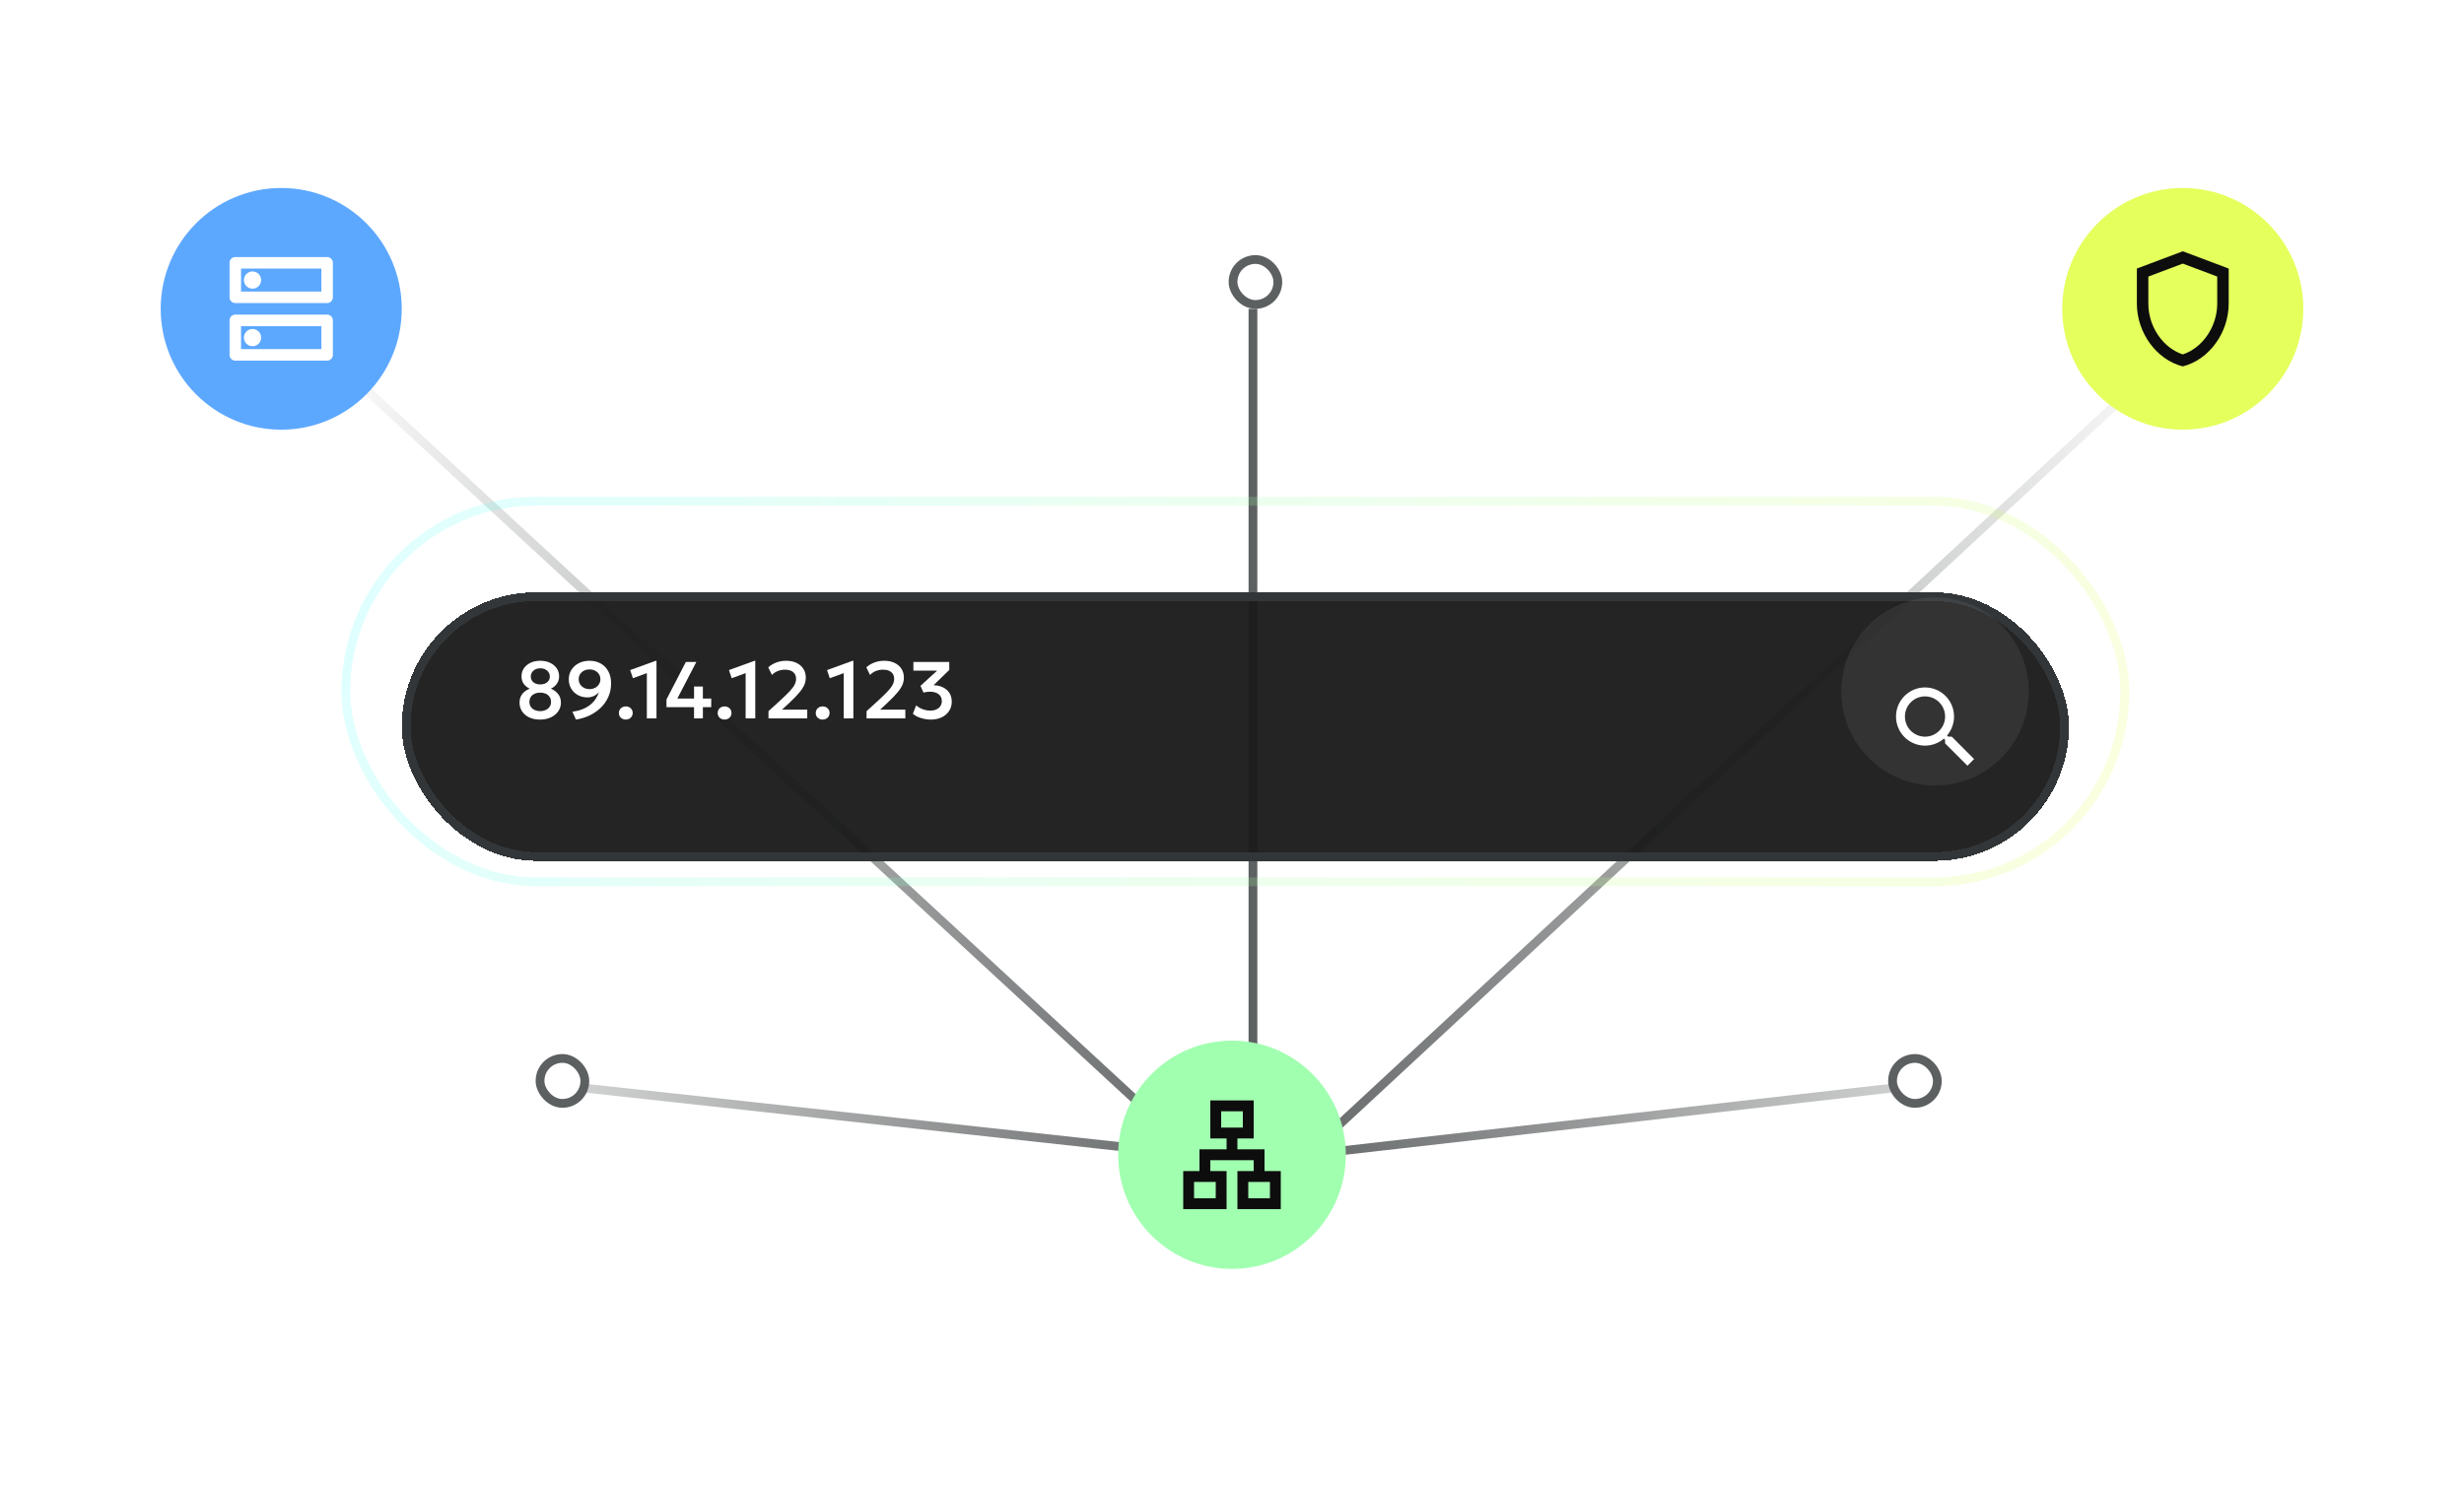 <svg width="281" height="170" viewBox="0 0 281 170" fill="none" xmlns="http://www.w3.org/2000/svg">
<g clip-path="url(#clip0_568_10296)">
<path d="M35.889 39.039L136.27 131.712L66.426 124.084M248.929 39.039L149.029 131.712L215.987 124.084M142.89 127.517V35.225" stroke="url(#paint0_linear_568_10296)" stroke-linejoin="round"/>
<rect x="61.587" y="120.725" width="5.109" height="5.126" rx="2.554" stroke="#5D6061"/>
<rect x="215.831" y="120.725" width="5.109" height="5.126" rx="2.554" stroke="#5D6061"/>
<rect x="140.618" y="29.599" width="5.109" height="5.126" rx="2.554" stroke="#5D6061"/>
<g filter="url(#filter0_dd_568_10296)">
<rect x="45.815" y="63.559" width="190.133" height="30.631" rx="15.315" fill="#1B1C1C" fill-opacity="0.96" shape-rendering="crispEdges"/>
<rect x="46.315" y="64.058" width="189.133" height="29.631" rx="14.815" stroke="#323638" shape-rendering="crispEdges"/>
</g>
<rect opacity="0.2" x="39.443" y="57.167" width="202.878" height="43.414" rx="21.707" stroke="url(#paint1_linear_568_10296)"/>
<path d="M61.586 82.075C61.101 82.075 60.682 81.989 60.331 81.817C59.983 81.646 59.715 81.415 59.529 81.124C59.343 80.833 59.25 80.506 59.25 80.145C59.25 79.888 59.296 79.656 59.387 79.451C59.479 79.246 59.612 79.068 59.786 78.918C59.96 78.765 60.169 78.641 60.413 78.546C60.169 78.445 59.951 78.276 59.758 78.041C59.569 77.802 59.474 77.5 59.474 77.135C59.474 76.792 59.566 76.488 59.749 76.221C59.932 75.955 60.184 75.746 60.505 75.596C60.826 75.443 61.194 75.367 61.609 75.367C62.028 75.367 62.399 75.443 62.722 75.596C63.049 75.749 63.304 75.959 63.488 76.226C63.671 76.492 63.763 76.796 63.763 77.135C63.763 77.38 63.717 77.597 63.625 77.783C63.536 77.967 63.42 78.123 63.277 78.252C63.133 78.381 62.982 78.479 62.823 78.546C63.165 78.69 63.442 78.897 63.653 79.166C63.863 79.436 63.969 79.762 63.969 80.145C63.969 80.506 63.868 80.833 63.666 81.124C63.468 81.415 63.19 81.646 62.833 81.817C62.475 81.989 62.06 82.075 61.586 82.075ZM61.609 81.114C61.823 81.114 62.023 81.075 62.209 80.995C62.399 80.912 62.551 80.793 62.668 80.637C62.784 80.48 62.842 80.287 62.842 80.058C62.842 79.828 62.785 79.635 62.672 79.479C62.562 79.32 62.414 79.2 62.228 79.12C62.041 79.041 61.835 79.001 61.609 79.001C61.258 79.001 60.965 79.091 60.73 79.272C60.494 79.453 60.377 79.715 60.377 80.058C60.377 80.287 60.433 80.48 60.546 80.637C60.659 80.793 60.809 80.912 60.995 80.995C61.182 81.075 61.386 81.114 61.609 81.114ZM61.618 78.068C61.829 78.068 62.016 78.031 62.177 77.958C62.342 77.881 62.471 77.776 62.562 77.641C62.657 77.506 62.704 77.348 62.704 77.168C62.704 76.898 62.603 76.674 62.402 76.497C62.2 76.316 61.939 76.226 61.618 76.226C61.405 76.226 61.215 76.267 61.05 76.35C60.888 76.433 60.762 76.546 60.67 76.69C60.578 76.831 60.533 76.99 60.533 77.168C60.533 77.44 60.635 77.659 60.84 77.825C61.044 77.987 61.304 78.068 61.618 78.068Z" fill="white"/>
<path d="M65.685 82.075L65.277 81.174C65.711 81.119 66.097 81.024 66.436 80.889C66.775 80.751 67.068 80.583 67.316 80.384C67.566 80.182 67.772 79.957 67.934 79.709C68.099 79.46 68.225 79.201 68.31 78.932C68.157 79.119 67.966 79.267 67.737 79.378C67.508 79.488 67.261 79.543 66.995 79.543C66.592 79.543 66.228 79.456 65.905 79.281C65.584 79.103 65.331 78.86 65.144 78.551C64.958 78.238 64.865 77.881 64.865 77.48C64.865 77.082 64.964 76.724 65.162 76.405C65.364 76.086 65.644 75.834 66.001 75.647C66.358 75.46 66.769 75.367 67.233 75.367C67.71 75.367 68.131 75.469 68.498 75.674C68.867 75.88 69.158 76.175 69.368 76.561C69.582 76.944 69.689 77.407 69.689 77.949C69.689 78.497 69.587 79.004 69.382 79.47C69.18 79.932 68.898 80.343 68.534 80.701C68.171 81.059 67.746 81.356 67.261 81.592C66.775 81.825 66.25 81.986 65.685 82.075ZM67.233 78.601C67.469 78.601 67.678 78.552 67.861 78.454C68.047 78.356 68.195 78.221 68.305 78.05C68.415 77.878 68.47 77.687 68.47 77.475C68.47 77.255 68.417 77.062 68.31 76.897C68.203 76.728 68.056 76.596 67.87 76.501C67.687 76.403 67.475 76.354 67.233 76.354C66.995 76.354 66.781 76.403 66.592 76.501C66.406 76.596 66.259 76.728 66.152 76.897C66.048 77.062 65.996 77.255 65.996 77.475C65.996 77.687 66.05 77.878 66.157 78.05C66.267 78.221 66.415 78.356 66.601 78.454C66.79 78.552 67.001 78.601 67.233 78.601Z" fill="white"/>
<path d="M71.367 82.075C71.153 82.075 70.968 82.007 70.812 81.873C70.657 81.735 70.579 81.552 70.579 81.326C70.579 81.173 70.614 81.039 70.684 80.926C70.757 80.813 70.854 80.725 70.973 80.664C71.092 80.603 71.223 80.572 71.367 80.572C71.584 80.572 71.768 80.641 71.921 80.779C72.077 80.914 72.155 81.096 72.155 81.326C72.155 81.476 72.118 81.608 72.045 81.721C71.975 81.834 71.88 81.921 71.761 81.983C71.642 82.044 71.51 82.075 71.367 82.075Z" fill="white"/>
<path d="M73.768 81.937V76.777L72.178 77.356L71.867 76.428L74.785 75.367H74.867V81.937H73.768Z" fill="white"/>
<path d="M79.15 81.937V80.655H76.007V79.777L78.216 75.504H79.411L77.244 79.676H79.15V78.307H80.158V79.676H81.111V80.655H80.158V81.937H79.15Z" fill="white"/>
<path d="M82.633 82.075C82.419 82.075 82.234 82.007 82.078 81.873C81.922 81.735 81.845 81.552 81.845 81.326C81.845 81.173 81.88 81.039 81.95 80.926C82.023 80.813 82.12 80.725 82.239 80.664C82.358 80.603 82.489 80.572 82.633 80.572C82.85 80.572 83.034 80.641 83.187 80.779C83.343 80.914 83.421 81.096 83.421 81.326C83.421 81.476 83.384 81.608 83.311 81.721C83.24 81.834 83.146 81.921 83.027 81.983C82.907 82.044 82.776 82.075 82.633 82.075Z" fill="white"/>
<path d="M85.034 81.937V76.777L83.444 77.356L83.132 76.428L86.051 75.367H86.133V81.937H85.034Z" fill="white"/>
<path d="M87.64 81.937V81.114L89.019 79.856C89.452 79.457 89.799 79.12 90.059 78.845C90.318 78.566 90.505 78.316 90.618 78.096C90.731 77.872 90.787 77.649 90.787 77.425C90.787 77.094 90.676 76.838 90.453 76.658C90.233 76.474 89.921 76.382 89.518 76.382C89.237 76.382 88.967 76.433 88.707 76.534C88.451 76.635 88.226 76.785 88.034 76.984L87.612 76.115C87.884 75.874 88.195 75.688 88.547 75.56C88.898 75.431 89.263 75.367 89.642 75.367C90.097 75.367 90.492 75.446 90.828 75.606C91.167 75.765 91.43 75.99 91.616 76.281C91.803 76.569 91.896 76.907 91.896 77.296C91.896 77.56 91.844 77.822 91.74 78.082C91.636 78.342 91.45 78.635 91.181 78.96C90.915 79.284 90.538 79.676 90.049 80.136L89.184 80.94H92.061V81.937H87.64Z" fill="white"/>
<path d="M93.818 82.075C93.604 82.075 93.419 82.007 93.264 81.873C93.108 81.735 93.03 81.552 93.03 81.326C93.03 81.173 93.065 81.039 93.135 80.926C93.209 80.813 93.305 80.725 93.424 80.664C93.543 80.603 93.674 80.572 93.818 80.572C94.035 80.572 94.22 80.641 94.372 80.779C94.528 80.914 94.606 81.096 94.606 81.326C94.606 81.476 94.569 81.608 94.496 81.721C94.426 81.834 94.331 81.921 94.212 81.983C94.093 82.044 93.962 82.075 93.818 82.075Z" fill="white"/>
<path d="M96.219 81.937V76.777L94.629 77.356L94.318 76.428L97.236 75.367H97.319V81.937H96.219Z" fill="white"/>
<path d="M98.825 81.937V81.114L100.204 79.856C100.638 79.457 100.984 79.12 101.244 78.845C101.504 78.566 101.69 78.316 101.803 78.096C101.916 77.872 101.972 77.649 101.972 77.425C101.972 77.094 101.861 76.838 101.638 76.658C101.418 76.474 101.107 76.382 100.703 76.382C100.422 76.382 100.152 76.433 99.892 76.534C99.636 76.635 99.411 76.785 99.219 76.984L98.797 76.115C99.069 75.874 99.381 75.688 99.732 75.56C100.083 75.431 100.448 75.367 100.827 75.367C101.282 75.367 101.678 75.446 102.014 75.606C102.353 75.765 102.615 75.99 102.802 76.281C102.988 76.569 103.081 76.907 103.081 77.296C103.081 77.56 103.029 77.822 102.925 78.082C102.822 78.342 102.635 78.635 102.366 78.96C102.101 79.284 101.724 79.676 101.235 80.136L100.369 80.94H103.246V81.937H98.825Z" fill="white"/>
<path d="M106.158 82.075C105.886 82.075 105.619 82.046 105.356 81.987C105.093 81.929 104.852 81.851 104.632 81.753C104.415 81.652 104.24 81.537 104.105 81.409L104.486 80.444C104.672 80.627 104.912 80.774 105.205 80.885C105.498 80.995 105.791 81.05 106.085 81.05C106.353 81.05 106.587 81.006 106.786 80.917C106.984 80.825 107.137 80.698 107.244 80.535C107.354 80.373 107.409 80.183 107.409 79.966C107.409 79.626 107.285 79.362 107.038 79.175C106.793 78.989 106.469 78.895 106.066 78.895C105.95 78.895 105.828 78.903 105.7 78.918C105.571 78.933 105.442 78.958 105.31 78.992L104.976 78.224L106.873 76.492H104.165V75.504H108.256V76.414L106.465 78.156C106.825 78.159 107.163 78.231 107.477 78.371C107.795 78.509 108.052 78.718 108.247 78.996C108.443 79.275 108.54 79.623 108.54 80.039C108.54 80.441 108.438 80.794 108.233 81.101C108.032 81.404 107.752 81.643 107.395 81.817C107.038 81.989 106.625 82.075 106.158 82.075Z" fill="white"/>
<ellipse cx="220.677" cy="78.874" rx="10.69" ry="10.721" fill="white" fill-opacity="0.07"/>
<g filter="url(#filter1_d_568_10296)">
<path d="M222.588 80.025H222.186L222.043 79.887C222.542 79.305 222.843 78.55 222.843 77.728C222.843 75.895 221.361 74.409 219.534 74.409C217.706 74.409 216.225 75.895 216.225 77.728C216.225 79.561 217.706 81.046 219.534 81.046C220.353 81.046 221.107 80.745 221.687 80.245L221.824 80.388V80.791L224.37 83.338L225.128 82.578L222.588 80.025ZM219.534 80.025C218.266 80.025 217.243 78.999 217.243 77.728C217.243 76.457 218.266 75.43 219.534 75.43C220.801 75.43 221.824 76.457 221.824 77.728C221.824 78.999 220.801 80.025 219.534 80.025Z" fill="white"/>
</g>
<ellipse cx="32.071" cy="35.225" rx="13.745" ry="13.784" fill="#5DA8FF"/>
<path d="M36.652 37.194V39.82H27.489V37.194H36.652ZM37.306 35.882H26.834C26.474 35.882 26.18 36.177 26.18 36.538V40.476C26.18 40.837 26.474 41.133 26.834 41.133H37.306C37.666 41.133 37.961 40.837 37.961 40.476V36.538C37.961 36.177 37.666 35.882 37.306 35.882ZM28.798 39.492C28.261 39.492 27.816 39.052 27.816 38.507C27.816 37.962 28.261 37.523 28.798 37.523C29.334 37.523 29.78 37.962 29.78 38.507C29.78 39.052 29.341 39.492 28.798 39.492ZM36.652 30.631V33.256H27.489V30.631H36.652ZM37.306 29.318H26.834C26.474 29.318 26.18 29.613 26.18 29.974V33.913C26.18 34.273 26.474 34.569 26.834 34.569H37.306C37.666 34.569 37.961 34.273 37.961 33.913V29.974C37.961 29.613 37.666 29.318 37.306 29.318ZM28.798 32.928C28.261 32.928 27.816 32.488 27.816 31.943C27.816 31.399 28.261 30.959 28.798 30.959C29.334 30.959 29.78 31.405 29.78 31.943C29.78 32.482 29.341 32.928 28.798 32.928Z" fill="white"/>
<ellipse cx="248.929" cy="35.225" rx="13.745" ry="13.784" fill="#E5FF5D"/>
<path d="M248.929 28.662L243.693 30.631V34.628C243.693 37.943 245.925 41.034 248.929 41.789C251.933 41.034 254.165 37.943 254.165 34.628V30.631L248.929 28.662ZM252.856 34.628C252.856 37.253 251.187 39.682 248.929 40.424C246.671 39.682 245.002 37.26 245.002 34.628V31.543L248.929 30.066L252.856 31.543V34.628Z" fill="#0D0D0D"/>
<ellipse cx="140.5" cy="131.712" rx="12.981" ry="13.018" fill="#A1FFB0"/>
<path d="M141.118 137.911H146.064V133.572H144.209V131.092H141.118V129.852H142.973V125.513H138.028V129.852H139.882V131.092H136.791V133.572H134.937V137.911H139.882V133.572H138.028V132.332H142.973V133.572H141.118V137.911ZM139.264 128.612V126.753H141.737V128.612H139.264ZM138.646 134.811V136.671H136.173V134.811H138.646ZM144.827 134.811V136.671H142.355V134.811H144.827Z" fill="#0D0D0D"/>
</g>
<defs>
<filter id="filter0_dd_568_10296" x="-18.185" y="3.558" width="318.133" height="158.631" filterUnits="userSpaceOnUse" color-interpolation-filters="sRGB">
<feFlood flood-opacity="0" result="BackgroundImageFix"/>
<feColorMatrix in="SourceAlpha" type="matrix" values="0 0 0 0 0 0 0 0 0 0 0 0 0 0 0 0 0 0 127 0" result="hardAlpha"/>
<feOffset dy="4"/>
<feGaussianBlur stdDeviation="32"/>
<feComposite in2="hardAlpha" operator="out"/>
<feColorMatrix type="matrix" values="0 0 0 0 0.898 0 0 0 0 1 0 0 0 0 0.365 0 0 0 0.3 0"/>
<feBlend mode="normal" in2="BackgroundImageFix" result="effect1_dropShadow_568_10296"/>
<feColorMatrix in="SourceAlpha" type="matrix" values="0 0 0 0 0 0 0 0 0 0 0 0 0 0 0 0 0 0 127 0" result="hardAlpha"/>
<feOffset/>
<feGaussianBlur stdDeviation="16"/>
<feComposite in2="hardAlpha" operator="out"/>
<feColorMatrix type="matrix" values="0 0 0 0 0.364 0 0 0 0 1 0 0 0 0 1 0 0 0 0.2 0"/>
<feBlend mode="normal" in2="effect1_dropShadow_568_10296" result="effect2_dropShadow_568_10296"/>
<feBlend mode="normal" in="SourceGraphic" in2="effect2_dropShadow_568_10296" result="shape"/>
</filter>
<filter id="filter1_d_568_10296" x="198.568" y="60.748" width="44.217" height="44.252" filterUnits="userSpaceOnUse" color-interpolation-filters="sRGB">
<feFlood flood-opacity="0" result="BackgroundImageFix"/>
<feColorMatrix in="SourceAlpha" type="matrix" values="0 0 0 0 0 0 0 0 0 0 0 0 0 0 0 0 0 0 127 0" result="hardAlpha"/>
<feOffset dy="4"/>
<feGaussianBlur stdDeviation="8"/>
<feComposite in2="hardAlpha" operator="out"/>
<feColorMatrix type="matrix" values="0 0 0 0 0.607 0 0 0 0 0.708 0 0 0 0 0.079 0 0 0 1 0"/>
<feBlend mode="normal" in2="BackgroundImageFix" result="effect1_dropShadow_568_10296"/>
<feBlend mode="normal" in="SourceGraphic" in2="effect1_dropShadow_568_10296" result="shape"/>
</filter>
<linearGradient id="paint0_linear_568_10296" x1="35.889" y1="81.371" x2="248.929" y2="81.371" gradientUnits="userSpaceOnUse">
<stop stop-color="#5D6061" stop-opacity="0"/>
<stop offset="0.5" stop-color="#5D6061"/>
<stop offset="1" stop-color="#5D6061" stop-opacity="0"/>
</linearGradient>
<linearGradient id="paint1_linear_568_10296" x1="242.821" y1="94.248" x2="46.062" y2="33.579" gradientUnits="userSpaceOnUse">
<stop stop-color="#E5FF5D"/>
<stop offset="1" stop-color="#5DFFFF"/>
</linearGradient>
<clipPath id="clip0_568_10296">
<rect width="281" height="170" fill="white"/>
</clipPath>
</defs>
</svg>
